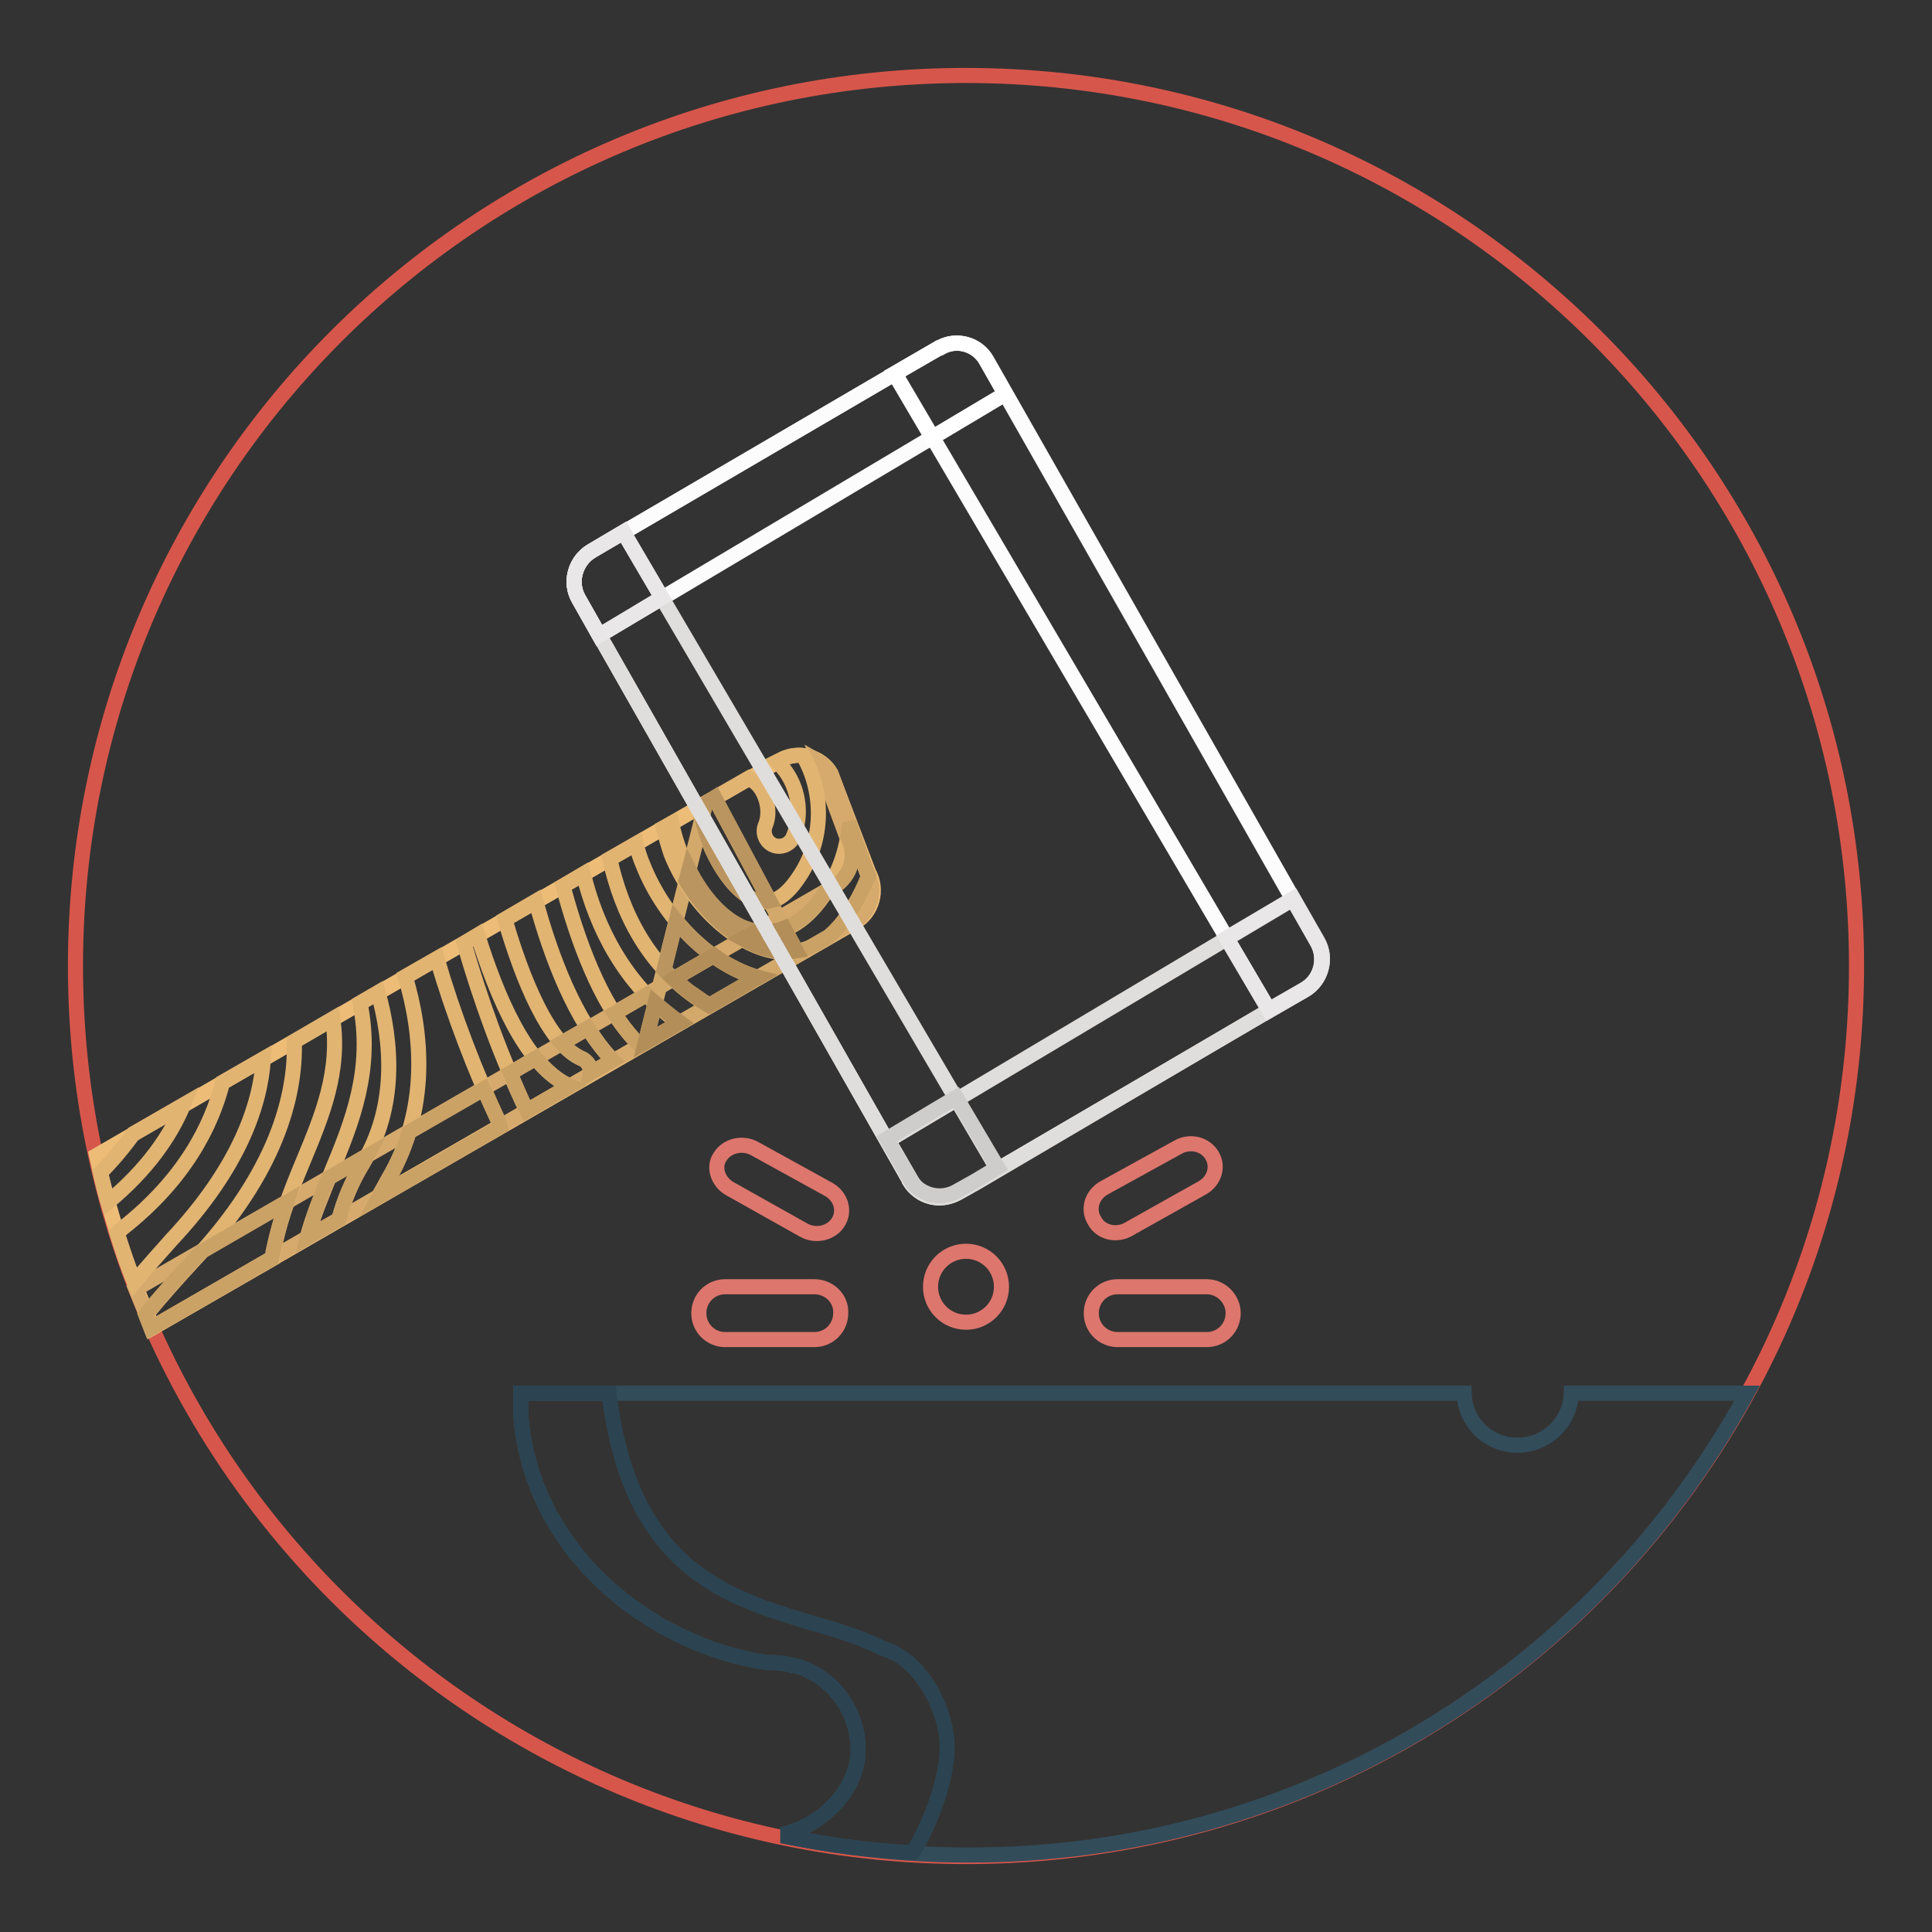<?xml version="1.0" encoding="utf-8"?>
<!-- Svg Vector Icons : http://www.onlinewebfonts.com/icon -->
<!DOCTYPE svg PUBLIC "-//W3C//DTD SVG 1.1//EN" "http://www.w3.org/Graphics/SVG/1.1/DTD/svg11.dtd">
<svg version="1.1" xmlns="http://www.w3.org/2000/svg" xmlns:xlink="http://www.w3.org/1999/xlink" x="0px" y="0px" viewBox="0 0 256 256" enable-background="new 0 0 256 256" xml:space="preserve">
<rect x="0" y="0" width="256" height="256" fill="#333333" stroke="none"/>
<g> <path stroke-width="2" fill-opacity="0" stroke="#d7564b"  d="M128,10c65.2,0,118,52.8,118,118s-52.8,118-118,118S10,193.2,10,128S62.8,10,128,10z"/> <path stroke-width="2" fill-opacity="0" stroke="#324c5a"  d="M231.5,184.6l-23.3,0c-0.1,3.9-3.4,7-7.3,6.9c-3.8-0.1-6.8-3.1-6.9-6.9H69v2.9 c1.4,18.2,17.2,30.5,32.6,32.8l0.5,0c1,0,2,0.1,3,0.4l0.3,0v0c4.9,1.4,8.3,6,8.3,11.1c0,5.3-4.5,9.7-9.3,11.1l0,0.5 c7.6,1.5,15.5,2.4,23.6,2.4C172.6,246,211.5,221.2,231.5,184.6L231.5,184.6z"/> <path stroke-width="2" fill-opacity="0" stroke="#edbd78"  d="M110.1,102.5c-1.3-2.3-4.3-3.1-6.6-1.8c0,0,0,0,0,0l-90.7,52.4c1.7,7.8,4.2,15.5,7.5,22.8l93-53.7 c2.3-1.3,3.1-4.3,1.8-6.6L110.1,102.5z"/> <path stroke-width="2" fill-opacity="0" stroke="#dd766d"  d="M159.9,170.5h-11.8c-2,0-3.5,1.6-3.5,3.5v0c0,2,1.6,3.5,3.5,3.5h11.8c2,0,3.5-1.6,3.5-3.5v0 C163.4,172.1,161.8,170.5,159.9,170.5z M149.5,162.9l9.8-5.5c1.6-0.9,2.2-2.8,1.3-4.3c-0.9-1.5-2.9-2-4.5-1.1l-9.8,5.4 c-1.6,0.9-2.2,2.8-1.3,4.3C145.8,163.3,147.9,163.8,149.5,162.9z M107.9,170.5H96.1c-2,0-3.5,1.6-3.5,3.5v0c0,2,1.6,3.5,3.5,3.5 h11.8c2,0,3.5-1.6,3.5-3.5v0C111.5,172.1,109.9,170.5,107.9,170.5z M96.7,157.5l9.8,5.5c1.6,0.9,3.7,0.4,4.6-1.1 c0.9-1.5,0.3-3.4-1.3-4.3l-9.8-5.4c-1.6-0.9-3.7-0.4-4.6,1.1C94.5,154.6,95.1,156.6,96.7,157.5z M128,165.8c-2.6,0-4.7,2.1-4.7,4.7 c0,2.6,2.1,4.7,4.7,4.7c2.6,0,4.7-2.1,4.7-4.7C132.7,167.9,130.6,165.8,128,165.8z"/> <path stroke-width="2" fill-opacity="0" stroke="#2c4451"  d="M117.2,218.5L117.2,218.5l-0.3-0.1c-11.8-6.1-32.6-3.5-36.2-33.8H69v2.9c1.4,18.2,17.2,30.5,32.6,32.8 l0.5,0c1,0,2,0.1,3,0.4l0.3,0v0c4.9,1.4,8.3,6,8.3,11.1c0,5.3-4.5,9.7-9.3,11.1l0,0.5c5.4,1.1,10.9,1.8,16.5,2.1 c2.7-4.2,4.6-10.3,4.6-13.8C125.6,226.7,122,219.9,117.2,218.5L117.2,218.5z"/> <path stroke-width="2" fill-opacity="0" stroke="#d6aa6d"  d="M114.9,115.6l-4.8-13.1c-0.4-0.7-0.9-1.2-1.6-1.6l3.7,10c1.3,2.3,0.5,5.3-1.8,6.6l-92.4,53.3 c0.7,1.7,1.4,3.4,2.1,5.1l93-53.7C115.4,120.9,116.2,117.9,114.9,115.6C114.9,115.6,114.9,115.6,114.9,115.6z"/> <path stroke-width="2" fill-opacity="0" stroke="#d2a86b"  d="M93.5,106.5l-8,31.7l20.3-11.7l-11.1-20.7L93.5,106.5z"/> <path stroke-width="2" fill-opacity="0" stroke="#e1b472"  d="M43.9,155.3c-1.2,3-2.4,5.8-3.2,8.7l4.2-2.4c0.7-2.6,1.7-5,3.1-7.3c4.7-7.7,3.9-16.3,2.1-22.8l-2.4,1.4 C49.5,141.7,46.6,148.8,43.9,155.3z M34.9,140.3l-5.4,3.1c-1.5,5.9-5.1,12.9-13.2,19.3l-0.8,0.7c0.7,2.2,1.4,4.4,2.3,6.5 c1.6-1.9,3.3-3.8,4.9-5.6C31.7,154.7,34.5,146.4,34.9,140.3z M66.2,148.9c-3.3-7.1-6.1-14.4-8.3-21.9l-4.2,2.4 c2.2,7.3,3.3,17.5-2.3,26.9c-0.4,0.7-0.8,1.5-1.2,2.2l16.1-9.3L66.2,148.9z M40.2,153.8c2.5-6,4.9-11.8,3.9-18.8l-5.1,3 c0.2,7.2-2.4,17.4-13.4,29.1c-2.1,2.3-4.2,4.6-6.2,7.1l0.7,1.8l16-9.2C36.8,162.1,38.5,157.9,40.2,153.8z M94,133.3l6.4-3.7 c-6.2-1.8-12.3-7.7-15.2-15c-0.4-0.9-0.7-1.9-0.9-2.8l-3.5,2C82.3,120.6,85.8,128.5,94,133.3z M24.3,146.4l-6.6,3.8 c-1.3,1.8-2.8,3.6-4.4,5.2c0.3,1.3,0.6,2.6,1,3.9C19.5,155,22.6,150.5,24.3,146.4z M88.9,113.1c2.8,7.1,9.1,12.7,14.7,13.1 c1.3,0.1,2.5-0.1,3.7-0.6l2.3-1.3c1.3-1,2.6-2.5,3.6-4.3c0.8-1.3,1.4-2.6,1.9-3.9l-0.2-0.4l-2.4-6.6c-0.2,3.6-1.5,7-3.6,9.9 c-3.9,5.4-8,4.9-10.1,4.1c-4.7-1.7-8.6-8.2-9.8-14l-1.1,0.6C88.2,110.8,88.5,111.9,88.9,113.1z M100.2,119.3c0.7,0.2,2.8,1,5.4-2.7 c3.8-5.3,3.5-11.9,0.8-16.5c-1-0.1-2.1,0.1-3,0.6l-0.4,0.2c0.3,0.3,0.5,0.5,0.7,0.8c2.1,2.5,2.7,6.2,1.4,9.2 c-0.4,1-1.6,1.5-2.6,1.1c-1-0.4-1.5-1.6-1.1-2.6c0,0,0,0,0,0c0.7-1.6,0.3-3.8-0.8-5.2c-0.4-0.5-0.9-0.8-1.4-1.1l-6.6,3.8 C93.3,111.6,96.5,118,100.2,119.3z M77.3,115.8l-2.7,1.6c1.9,7.1,4.9,15.5,9.4,20.3l0.8,0.9l5.2-3C82.6,130.3,79,122.7,77.3,115.8 L77.3,115.8z M81.1,140.4c-4.9-5.1-8.1-13.7-10.1-21l-4.1,2.4c2.3,7.9,5.8,16.6,10.2,18.5c0.8,0.3,1.3,1.2,1.2,2l3-1.7L81.1,140.4z  M63.3,123.9l-1.8,1.1c2.2,7.6,4.9,15.1,8.3,22.2l0,0l5.7-3.3C69.7,141.4,65.8,131.9,63.3,123.9z"/> <path stroke-width="2" fill-opacity="0" stroke="#cba266"  d="M38,159.3l-11.4,6.6l-1.1,1.2c-2.1,2.3-4.2,4.6-6.2,7.1l0.7,1.8l16-9.2C36.5,164.1,37.2,161.7,38,159.3z  M71,140.2l-3.4,2c0.7,1.6,1.4,3.3,2.2,5l0,0l5.7-3.3C73.9,143.2,72.4,141.9,71,140.2z M43.5,156.1c-1.1,2.7-2.1,5.3-2.8,7.9 l4.2-2.4c0.7-2.6,1.7-5,3.1-7.3l0.6-1.1L43.5,156.1z M66.2,148.9c-0.7-1.5-1.4-3.1-2.1-4.6l-9.9,5.7c-0.7,2.2-1.6,4.4-2.8,6.4 c-0.4,0.7-0.8,1.5-1.2,2.2l16.1-9.3L66.2,148.9L66.2,148.9z M100.4,129.5c-2-0.6-4-1.6-5.8-2.9l-5.3,3.1c1.4,1.4,3,2.6,4.7,3.5 L100.4,129.5L100.4,129.5z M113.2,119.9c0.8-1.3,1.4-2.6,1.9-3.9l-0.2-0.4l-2.4-6.6c0,0.7-0.1,1.3-0.2,1.9c1.3,2.3,0.5,5.2-1.8,6.6 l-1.1,0.6l-0.5,0.8c-3.1,4.3-6.4,4.9-8.7,4.5l-1.7,1c1.7,1,3.5,1.6,5.2,1.7c1.3,0.1,2.5-0.1,3.7-0.6l2.3-1.3 C110.9,123.2,112.1,121.8,113.2,119.9z M81.1,140.4c-1.2-1.2-2.2-2.7-3.2-4.2l-3.5,2c0.8,0.9,1.7,1.6,2.6,2c0.8,0.3,1.3,1.2,1.2,2 l3-1.7L81.1,140.4z M85.7,131.8l-4.3,2.5c0.8,1.2,1.7,2.4,2.6,3.4l0.8,0.9l5.2-3C88.5,134.4,87,133.2,85.7,131.8z"/> <path stroke-width="2" fill-opacity="0" stroke="#bb955f"  d="M103.6,126.1c0.7,0,1.3,0,1.9-0.1l-1.6-3c-1.7,0.6-3.5,0.6-5.1,0c-3-1.1-5.7-4.2-7.5-7.8l-0.4,1.5 C94.1,122,99.1,125.8,103.6,126.1L103.6,126.1z M93.5,106.5l-0.5,1.9c1,4.5,3.9,9.7,7.2,10.9c0.3,0.1,1,0.3,1.8,0.1l-7.3-13.7 L93.5,106.5z M94,133.3l6.4-3.7c-3.9-1.1-7.8-3.9-10.8-7.6l-1.6,6.5C89.7,130.3,91.7,132,94,133.3z"/> <path stroke-width="2" fill-opacity="0" stroke="#f2f1ef"  d="M130.7,47.8l43.8,77c1.3,2.2,0.5,5.1-1.7,6.4l-46,26.9c-2.2,1.3-5,0.5-6.3-1.6c0,0,0,0,0-0.1l-43.8-77 c-1.3-2.2-0.5-5.1,1.7-6.4l46-26.9C126.6,44.8,129.4,45.5,130.7,47.8C130.7,47.7,130.7,47.7,130.7,47.8L130.7,47.8z"/> <path stroke-width="2" fill-opacity="0" stroke="#fdfcfd"  d="M133.2,52.2l-2.5-4.4c-1.2-2.2-4-3-6.2-1.7c0,0,0,0-0.1,0L78.4,73c-2.2,1.3-3,4.2-1.7,6.4l2.7,4.8 L133.2,52.2z M168.2,133.9l4.7-2.7c2.2-1.3,3-4.2,1.7-6.4l-43.8-77c-1.2-2.2-4-3-6.2-1.7c0,0,0,0-0.1,0l-5.9,3.4L168.2,133.9z"/> <path stroke-width="2" fill-opacity="0" stroke="#b38e59"  d="M103.6,126.1c0.7,0,1.3,0,1.9-0.1l-1.6-3c-1.2,0.5-2.5,0.6-3.7,0.4l-1.8,1 C100.2,125.4,101.9,126,103.6,126.1z"/> <path stroke-width="2" fill-opacity="0" stroke="#dfdedc"  d="M172.9,131.1c2.2-1.3,3-4.2,1.7-6.4l-3.2-5.6l-53.7,32l3,5.2c1.2,2.2,4,3,6.2,1.8l2.5-1.4L172.9,131.1 L172.9,131.1z M82.6,70.5L78.4,73c-2.2,1.3-3,4.2-1.7,6.4l43.8,77c1.2,2.2,4,3,6.2,1.7c0,0,0,0,0.1,0l5.4-3.1L82.6,70.5z"/> <path stroke-width="2" fill-opacity="0" stroke="#ffffff"  d="M123.5,58l9.7-5.8l-2.5-4.4c-1.2-2.2-4-3-6.2-1.7c0,0,0,0-0.1,0l-5.9,3.4L123.5,58z"/> <path stroke-width="2" fill-opacity="0" stroke="#e9e7e7"  d="M174.5,124.7l-3.2-5.6l-8.8,5.2l5.6,9.5l4.7-2.7C175.1,129.8,175.8,127,174.5,124.7L174.5,124.7z"/> <path stroke-width="2" fill-opacity="0" stroke="#cecdcb"  d="M121.4,157.3l0.4,0.3l0.5,0.3l0.2,0.1l0.7,0.3l0.1,0c1.1,0.3,2.3,0.2,3.4-0.4l2.5-1.4l3-1.8l-5.5-9.3 l-9.2,5.5l3,5.2c0.2,0.3,0.3,0.5,0.5,0.8L121.4,157.3z"/> <path stroke-width="2" fill-opacity="0" stroke="#e9e7e7"  d="M87.7,79.2l-5.1-8.7L78.4,73c-2.2,1.3-3,4.2-1.7,6.4l2.7,4.8L87.7,79.2z"/> <path stroke-width="2" fill-opacity="0" stroke="#b38e59"  d="M94.6,126.6l-5.3,3.1l0.1,0.1c0.6,0.5,1.2,1,1.8,1.5l0.6,0.4c0.7,0.5,1.4,1,2.2,1.5l6.4-3.7 C98.4,129,96.4,128,94.6,126.6z M85.5,138.1l4.6-2.6c-1.1-0.8-2.2-1.7-3.3-2.6L85.5,138.1L85.5,138.1z"/></g>
</svg>